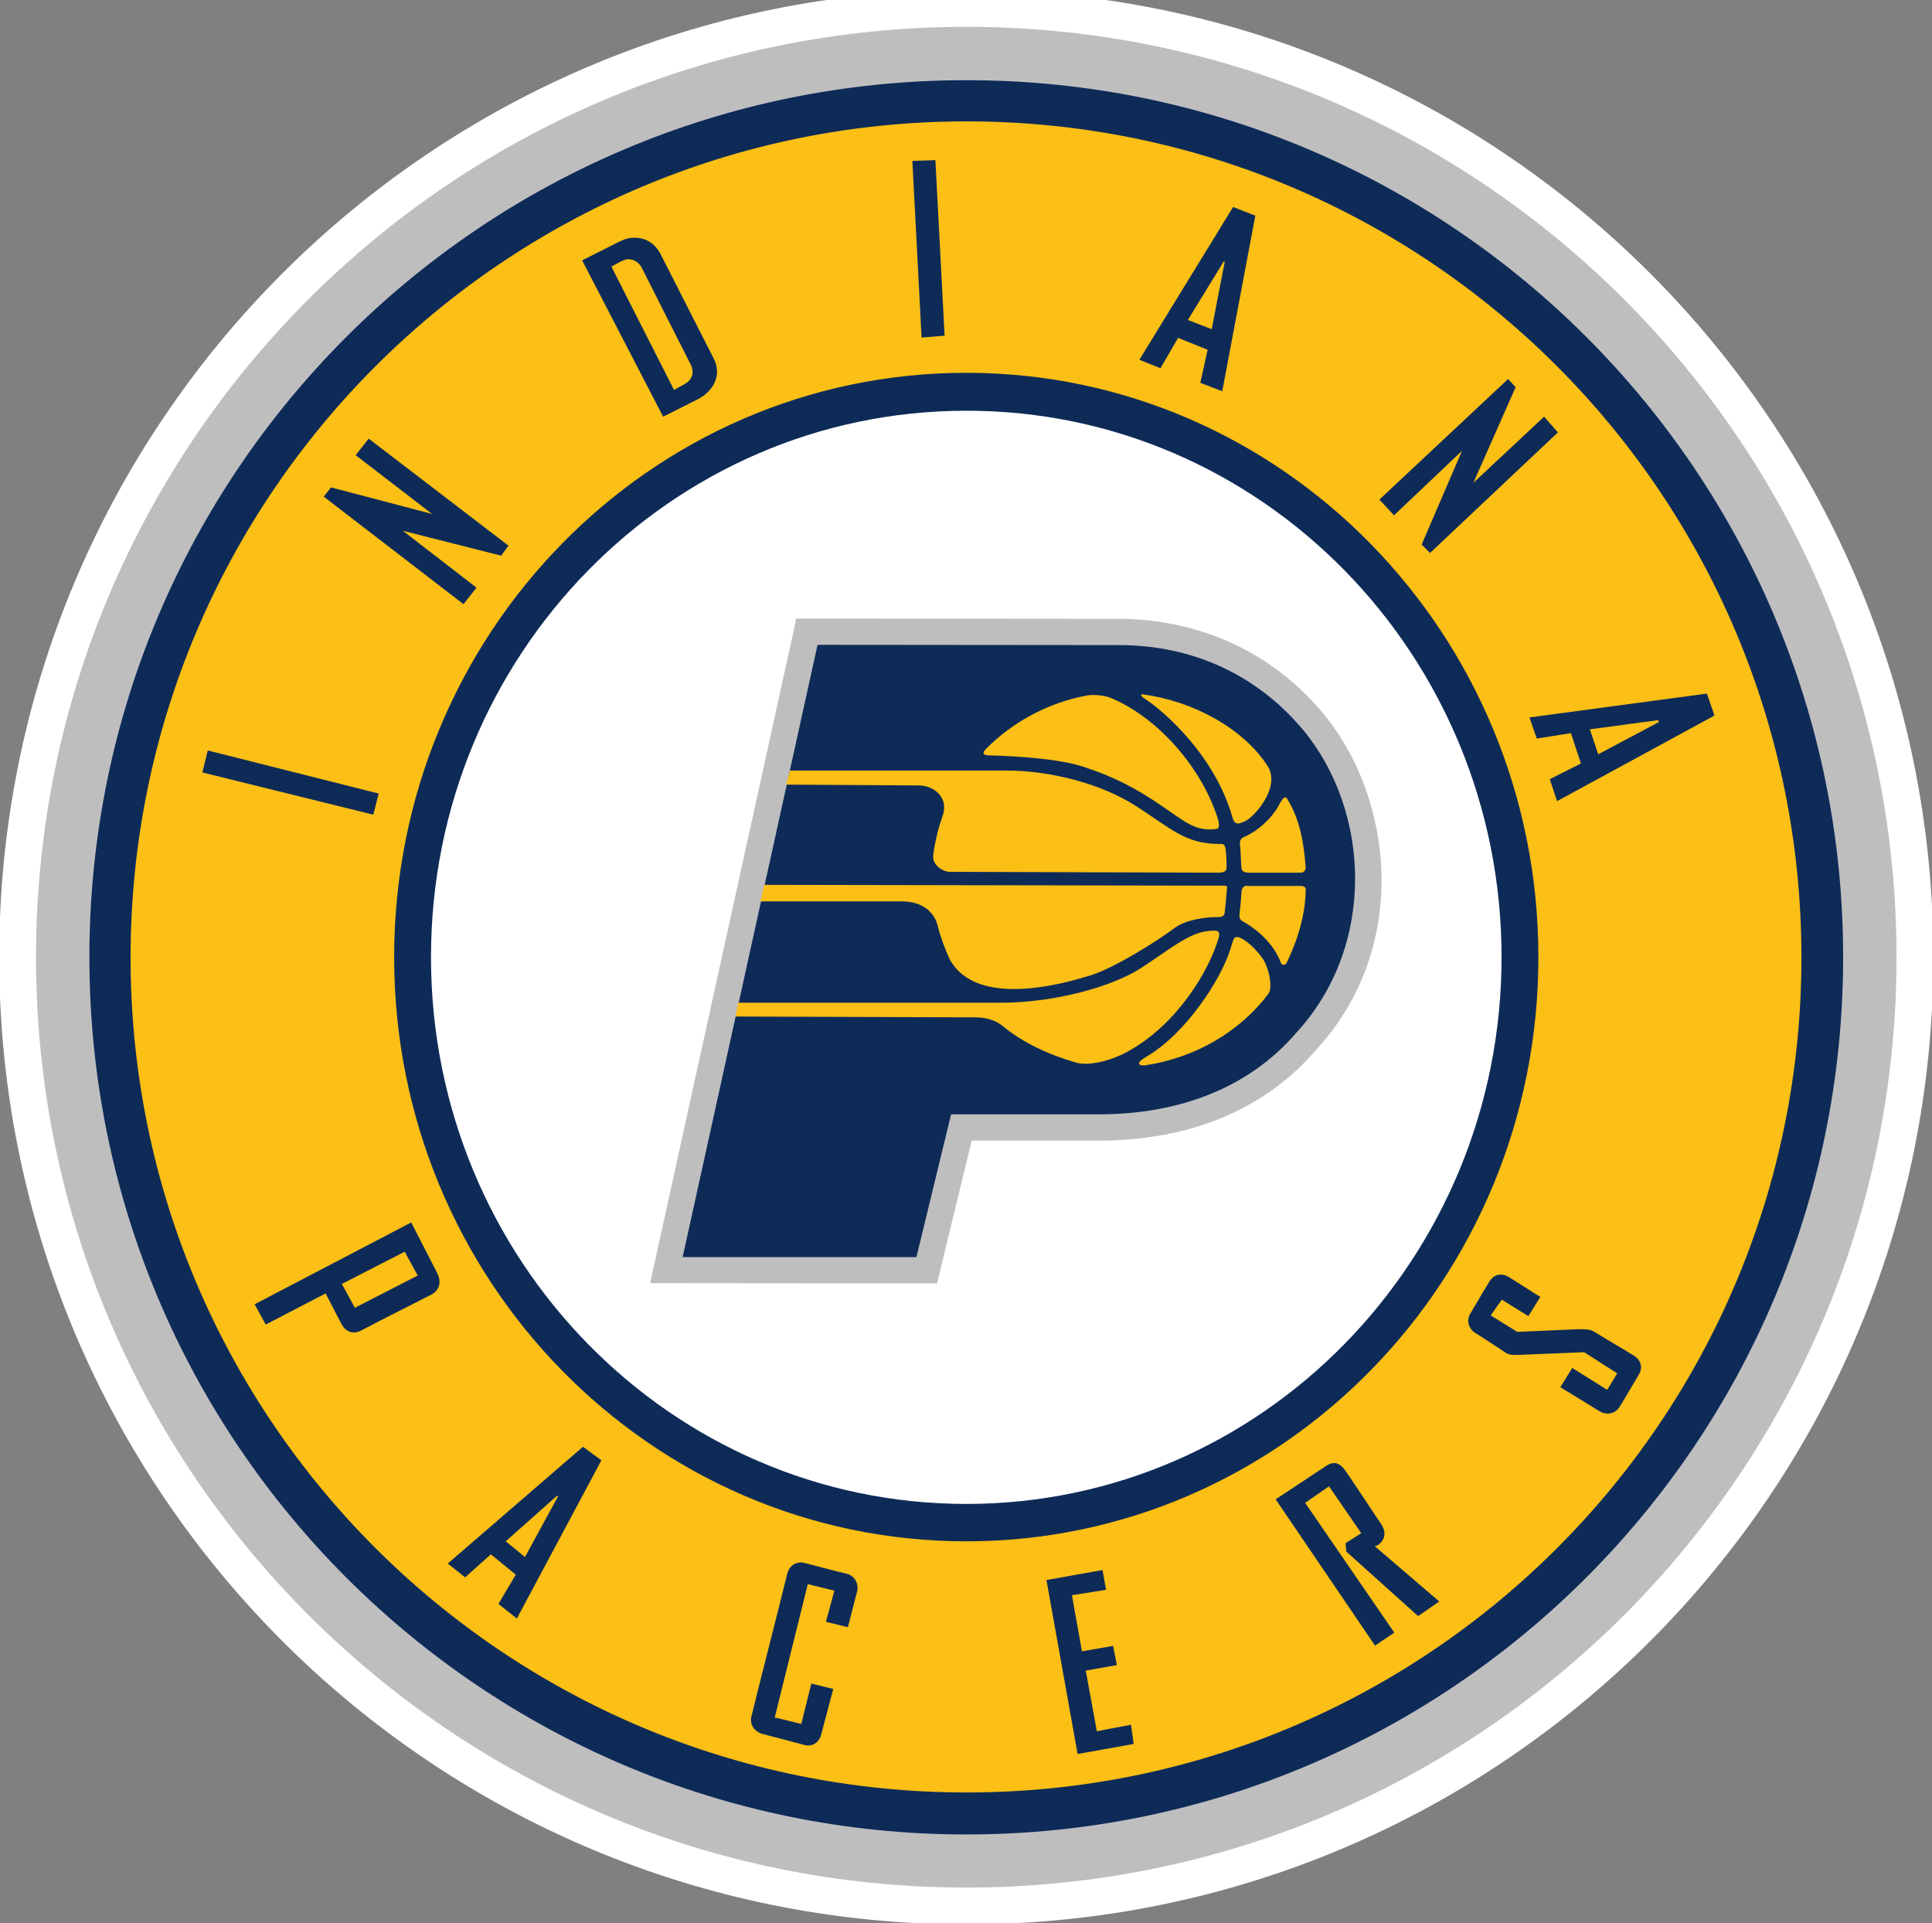 <?xml version="1.0" encoding="utf-8"?>
<!-- Generator: Adobe Illustrator 26.5.0, SVG Export Plug-In . SVG Version: 6.00 Build 0)  -->
<svg version="1.1" id="Layer_1" xmlns="http://www.w3.org/2000/svg" xmlns:xlink="http://www.w3.org/1999/xlink" x="0px" y="0px"
	 viewBox="0 0 713.2 709.8" style="enable-background:new 0 0 713.2 709.8;" xml:space="preserve">
<rect x="0" y="0" width="713.2" height="709.8" fill="#808080" stroke="none"/>
<style type="text/css">
	.st0{clip-path:url(#SVGID_00000124150136287563264950000004335032284684921475_);fill:#FFFFFF;}
	.st1{clip-path:url(#SVGID_00000124150136287563264950000004335032284684921475_);fill:#BFBEBF;}
	.st2{clip-path:url(#SVGID_00000124150136287563264950000004335032284684921475_);fill:#0E2B58;}
	.st3{clip-path:url(#SVGID_00000124150136287563264950000004335032284684921475_);fill:#FBBF15;}
</style>
<g>
	<defs>
		<rect id="SVGID_1_" x="-27.3" y="-30.7" width="768" height="768"/>
	</defs>
	<clipPath id="SVGID_00000182491764368271387710000006262457688096559510_">
		<use xlink:href="#SVGID_1_"  style="overflow:visible;"/>
	</clipPath>
	<path style="clip-path:url(#SVGID_00000182491764368271387710000006262457688096559510_);fill:#FFFFFF;" d="M713.7,353.3
		c0,197.2-159.8,357-357,357c-197.2,0-357-159.8-357-357c0-197.1,159.8-357,357-357C553.8-3.7,713.7,156.1,713.7,353.3"/>
	<path style="clip-path:url(#SVGID_00000182491764368271387710000006262457688096559510_);fill:#BFBEBF;" d="M700.1,353.3
		c0,189.7-153.7,343.4-343.4,343.4C167,696.7,13.3,542.9,13.3,353.3C13.3,163.6,167,9.9,356.7,9.9
		C546.3,9.9,700.1,163.6,700.1,353.3"/>
	<path style="clip-path:url(#SVGID_00000182491764368271387710000006262457688096559510_);fill:#0E2B58;" d="M680.4,353.3
		c0,178.8-144.9,323.8-323.7,323.8c-178.8,0-323.7-145-323.7-323.8c0-178.8,144.9-323.7,323.7-323.7
		C535.5,29.5,680.4,174.5,680.4,353.3"/>
	<path style="clip-path:url(#SVGID_00000182491764368271387710000006262457688096559510_);fill:#FBBF15;" d="M356.8,44.8
		C186.4,44.8,48.2,183,48.2,353.4c0,170.4,138.2,308.2,308.6,308.2c170.4,0,308.2-137.8,308.2-308.2C665,183,527.2,44.8,356.8,44.8
		 M356.8,154.1c110,0,198.9,89.3,198.9,199.3c0,110-88.9,198.9-198.9,198.9c-110,0-199.3-88.9-199.3-198.9
		C157.5,243.4,246.8,154.1,356.8,154.1"/>
	<path style="clip-path:url(#SVGID_00000182491764368271387710000006262457688096559510_);fill:#0E2B58;" d="M567.9,353.3
		c0,119.1-94.6,215.6-211.2,215.6c-116.6,0-211.2-96.5-211.2-215.6S240,137.6,356.7,137.6C473.3,137.6,567.9,234.2,567.9,353.3"/>
	<path style="clip-path:url(#SVGID_00000182491764368271387710000006262457688096559510_);fill:#FFFFFF;" d="M554.3,353.3
		c0,111.4-88.5,201.8-197.6,201.8c-109.1,0-197.6-90.3-197.6-201.8c0-111.4,88.5-201.7,197.6-201.7
		C465.8,151.5,554.3,241.8,554.3,353.3"/>
	<path style="clip-path:url(#SVGID_00000182491764368271387710000006262457688096559510_);fill:#0E2B58;" d="M345.3,59.1l-8.5,0.3
		l3.4,65.2l8.5-0.7L345.3,59.1z M455.2,76.4l-34.6,56.4l7.8,3.1l6.5-11.2l10.9,4.4l-2.7,12.2l8.1,3.1l12.2-64.8L455.2,76.4z
		 M232.2,87.9c-1.5,0.3-3,1-4.4,1.7l-12.9,6.5l29.9,57.7l12.9-6.5c5.3-2.7,9-8.6,5.8-14.9c-8.1-15.9-11.6-22.8-19.7-38.7
		C241.2,88.7,236.6,87.2,232.2,87.9 M231.5,95.7c2.1-0.2,4.3,1,5.4,3.1c6.7,13.2,11.3,22.5,18,35.6c1.4,2.7,1,5.7-2.4,7.5l-3.7,2
		l-23.1-45.5l3.7-2C230.2,96.1,230.8,95.8,231.5,95.7 M451.8,96.4l0.3,0.3l-4.8,24.8l-8.8-3.4L451.8,96.4z M556.7,139.9l-47.5,44.5
		l5.4,5.8l25.1-23.8L524.8,201l3.1,3.1l47.2-44.5l-5.1-5.8l-26.1,24.4l15.6-35.3L556.7,139.9z M136.1,161.9l-4.8,6.1l28.2,21.7
		l-37.3-9.8l-2.7,3.4l51.6,39.7l4.8-6.1l-27.2-21l36.3,9.2l2.7-3.7L136.1,161.9z M630.1,256l-65.5,8.8l2.7,7.8l12.6-2l3.7,11.2
		l-11.5,5.8l2.7,8.1l58.1-31.6L630.1,256z M612.1,265.8l0.3,0.7L590,278.4l-3.1-9.2L612.1,265.8z M76.7,277l-2,8.1l63.1,15.6l2-7.8
		L76.7,277z M151.8,451.2L94,481.4l4.1,7.5l22.1-11.5l5.8,11.2c1.7,3.2,4.5,4,7.5,2.4c10.3-5.4,15.5-7.9,25.8-13.2
		c2.8-1.5,3.9-4.5,2-8.1L151.8,451.2z M149.4,462l4.8,8.8L131,482.7l-4.8-8.8L149.4,462z M553.3,470.5c-1.3,0.2-2.5,1-3.4,2.4
		c-2.7,4.3-4.5,7.6-7.1,11.9c-1.6,2.5-0.6,5.7,1.7,7.1c4.9,3.1,6.9,4.5,11.5,7.5c1.3,0.8,2.7,0.7,4.4,0.7l24.4-1l12.2,7.8l-3.7,6.1
		l-12.9-8.1l-4.4,7.1l14.3,8.8c2.9,1.8,6,0.9,7.5-1.4c2.6-4.2,4.5-7.6,7.1-11.9c1.7-2.7,0.8-5.6-1.7-7.1c-6.1-3.8-8.5-5-14.6-8.8
		c-1.6-1-3.5-1-5.8-1l-22.7,1l-9.8-6.1l4.1-5.8l9.8,6.1l4.4-7.1l-11.2-7.1C556.1,470.7,554.6,470.3,553.3,470.5 M215.2,534
		l-49.9,43.1l6.4,5.1l9.5-8.5l9.2,7.5L184,592l6.8,5.4l31.2-58.4L215.2,534z M493.3,540.1c-1.3-0.3-2.8,0.2-4.4,1.4l-18,11.9
		l36.7,54l7.1-4.8l-32.9-47.9l8.8-6.1l11.9,17.3l-5.8,3.7l0.3,3.1l26.5,23.8l7.8-5.4l-23.8-20.4l1-0.3c2.6-1.7,3.5-4.7,1.4-7.8
		c-5-7.4-8.1-12.3-13.2-19.7C495.8,541.6,494.6,540.4,493.3,540.1 M205.7,552l0.3,0.3l-12.2,22.4l-7.1-5.8L205.7,552z M294.7,576.8
		c-2,0.3-3.5,1.8-4.1,4.1c-5.1,20.7-8.1,31.9-13.2,52.6c-0.8,3.1,1.2,5.7,4.1,6.5c5.9,1.5,9.8,2.6,15.6,4.1c2.8,0.7,5.4-1,6.1-4.1
		l4.4-16.6l-8.1-2l-3.7,14.9l-9.8-2.4l12.2-49.2l9.8,2.4l-3.1,11.5l8.1,2l3.4-13.2c0.7-2.9-0.9-5.7-3.7-6.5
		c-5.9-1.4-10.1-2.6-16-4.1C296,576.6,295.3,576.7,294.7,576.8 M407,579.5l-20.7,3.7l11.5,64.2l20.7-3.7l-1-7.1l-12.6,2.4l-4.1-22.4
		l11.5-2l-1.4-7.1l-11.5,2l-3.7-20.7l12.6-2L407,579.5z"/>
	<path style="clip-path:url(#SVGID_00000182491764368271387710000006262457688096559510_);fill:#BFBEBF;" d="M293.4,230.9L240,473.6
		l105.9,0.1c0,0,11.7-48.2,12.8-52.7c4.5,0,45.9,0,45.9,0c34.3,0.2,62.4-11.4,81.4-33.7c34.6-37.6,28.5-92.6,2.5-123.9
		c-18.6-22.5-45.5-34.9-75.6-35l-119-0.1L293.4,230.9"/>
	<path style="clip-path:url(#SVGID_00000182491764368271387710000006262457688096559510_);fill:#BFBEBF;" d="M486.2,265.4
		c-18.1-21.8-44-33.8-73.1-33.8l-116.5-0.1L244,470.4l99.4,0.1l12.8-52.6c13.4,0,48.5,0,48.4,0c33.3,0.2,60.6-11,79-32.6
		C517.1,348.8,511.2,295.7,486.2,265.4"/>
	<path style="clip-path:url(#SVGID_00000182491764368271387710000006262457688096559510_);fill:#0E2B58;" d="M351.1,411.3L338.3,464
		l-86.3,0L301.8,238l111.2,0.1c27.7,0,51.4,11.3,68.2,31.5c24.6,29.8,27,79.2-2.5,111.4c-18.1,21.2-44.7,30.5-74,30.3L351.1,411.3"
		/>
	<path style="clip-path:url(#SVGID_00000182491764368271387710000006262457688096559510_);fill:#FBBF15;" d="M422,256.3
		c-1-0.1-1.1,0.4,0.3,1.4c7.7,4.9,26.2,21.4,32.6,43.8c0.7,2.6,1.7,3.2,5.1,1.4c3.3-1.8,13-12.5,7.8-20.4
		C458.7,268.7,440.4,258.8,422,256.3 M401.3,256.7c-14.3,2.6-27.5,9.8-37.3,19.7c-1.2,1.2-1.6,2.3,1,2.4c2.7,0.1,23.3,0.5,34.6,4.1
		c11.5,3.7,19.8,8.1,28.9,14.3c9.1,6.2,12.7,9.7,20.4,8.8c1.6-0.2,1.3-2.2,0-5.8c-6.6-18.6-22.6-36.1-39.4-42.8
		C406.9,256.4,402.5,256.4,401.3,256.7 M291.6,284.5l-1.4,5.1l48.9,0.3c5.6,0,11.4,4.4,8.8,11.5c-1.6,4.4-2.8,9.5-3.4,14.3
		c-0.4,3.7,3.7,6.1,6.1,6.1l99.5,0.3c1.8,0,2.7-0.8,2.7-1.7s0-4.1-0.3-6.5c-0.3-2.2-0.6-2.4-2.4-2.4c-12.4,0-17.6-5.5-30.6-13.9
		c-13-8.4-31.8-13.2-48.2-13.2H291.6z M474.6,294.3c-0.9-0.1-1.8,1.6-2.4,2.7c-2.3,4.5-7.5,9.6-12.9,11.9c-2.2,0.9-1.5,2.8-1.4,4.4
		c0.1,1.7,0.2,4.7,0.3,6.1c0,1.4,0.2,2.7,2.7,2.7h19.4c0.9,0,1.7-1,1.7-1.7c-0.6-9.1-2.2-18.1-6.8-25.5
		C474.9,294.5,474.9,294.4,474.6,294.3 M282.1,326.6l-1.4,6.1H333c7.5,0,12,4,13.2,9.2c1,4,2.7,8.5,4.4,12.2
		c10.2,18.5,43.3,8.6,52.3,5.8c8.4-2.7,23.5-12,30.6-17.3c4.1-3.1,11.1-4,14.9-4.1c1.6-0.1,3.4,0.4,3.7-1.7c0.2-2,0.6-5.6,0.7-7.5
		c0.1-1.9,0.7-2.4-1-2.4L282.1,326.6z M460.3,326.9c-1.1,0-2,0.9-2,2.4c-0.1,1.9-0.5,6.4-0.7,7.8c-0.2,1.4-0.1,2.3,1.4,3.1
		c4.6,2.6,11.1,7.7,13.9,15.3c0.4,1,1.7,0.6,2,0c4-8.2,7.1-17.9,7.1-27.5c0-0.5-0.9-1-1.7-1H460.3z M446.4,343.6
		c-7.5,0.5-15.2,7.3-25.5,13.9c-10.3,6.6-31.4,12.6-51.3,12.6h-97.1l-1,5.1l88.3,0.3c3.9,0,7.5,0.9,10.2,3.1
		c7.5,6.2,16.9,10.6,27.2,13.6c4.6,1.3,12.6-0.4,19.7-4.4c17.7-10,29.2-29.1,32.9-41.4C450.8,343.1,448.9,343.4,446.4,343.6
		 M456.3,345.9c-0.8,0.1-1,0.8-2,4.1c-3.5,11.5-16.5,31.5-31.2,40.1c-4.9,2.9-1.8,3.3-0.3,3.1c18.2-2.7,34.9-12.3,45.5-26.5
		c1.5-2.1,0.3-9.5-2.4-13.2c-2.7-3.7-6.2-6.8-8.5-7.5C456.9,345.8,456.5,345.9,456.3,345.9"/>
</g>
</svg>
